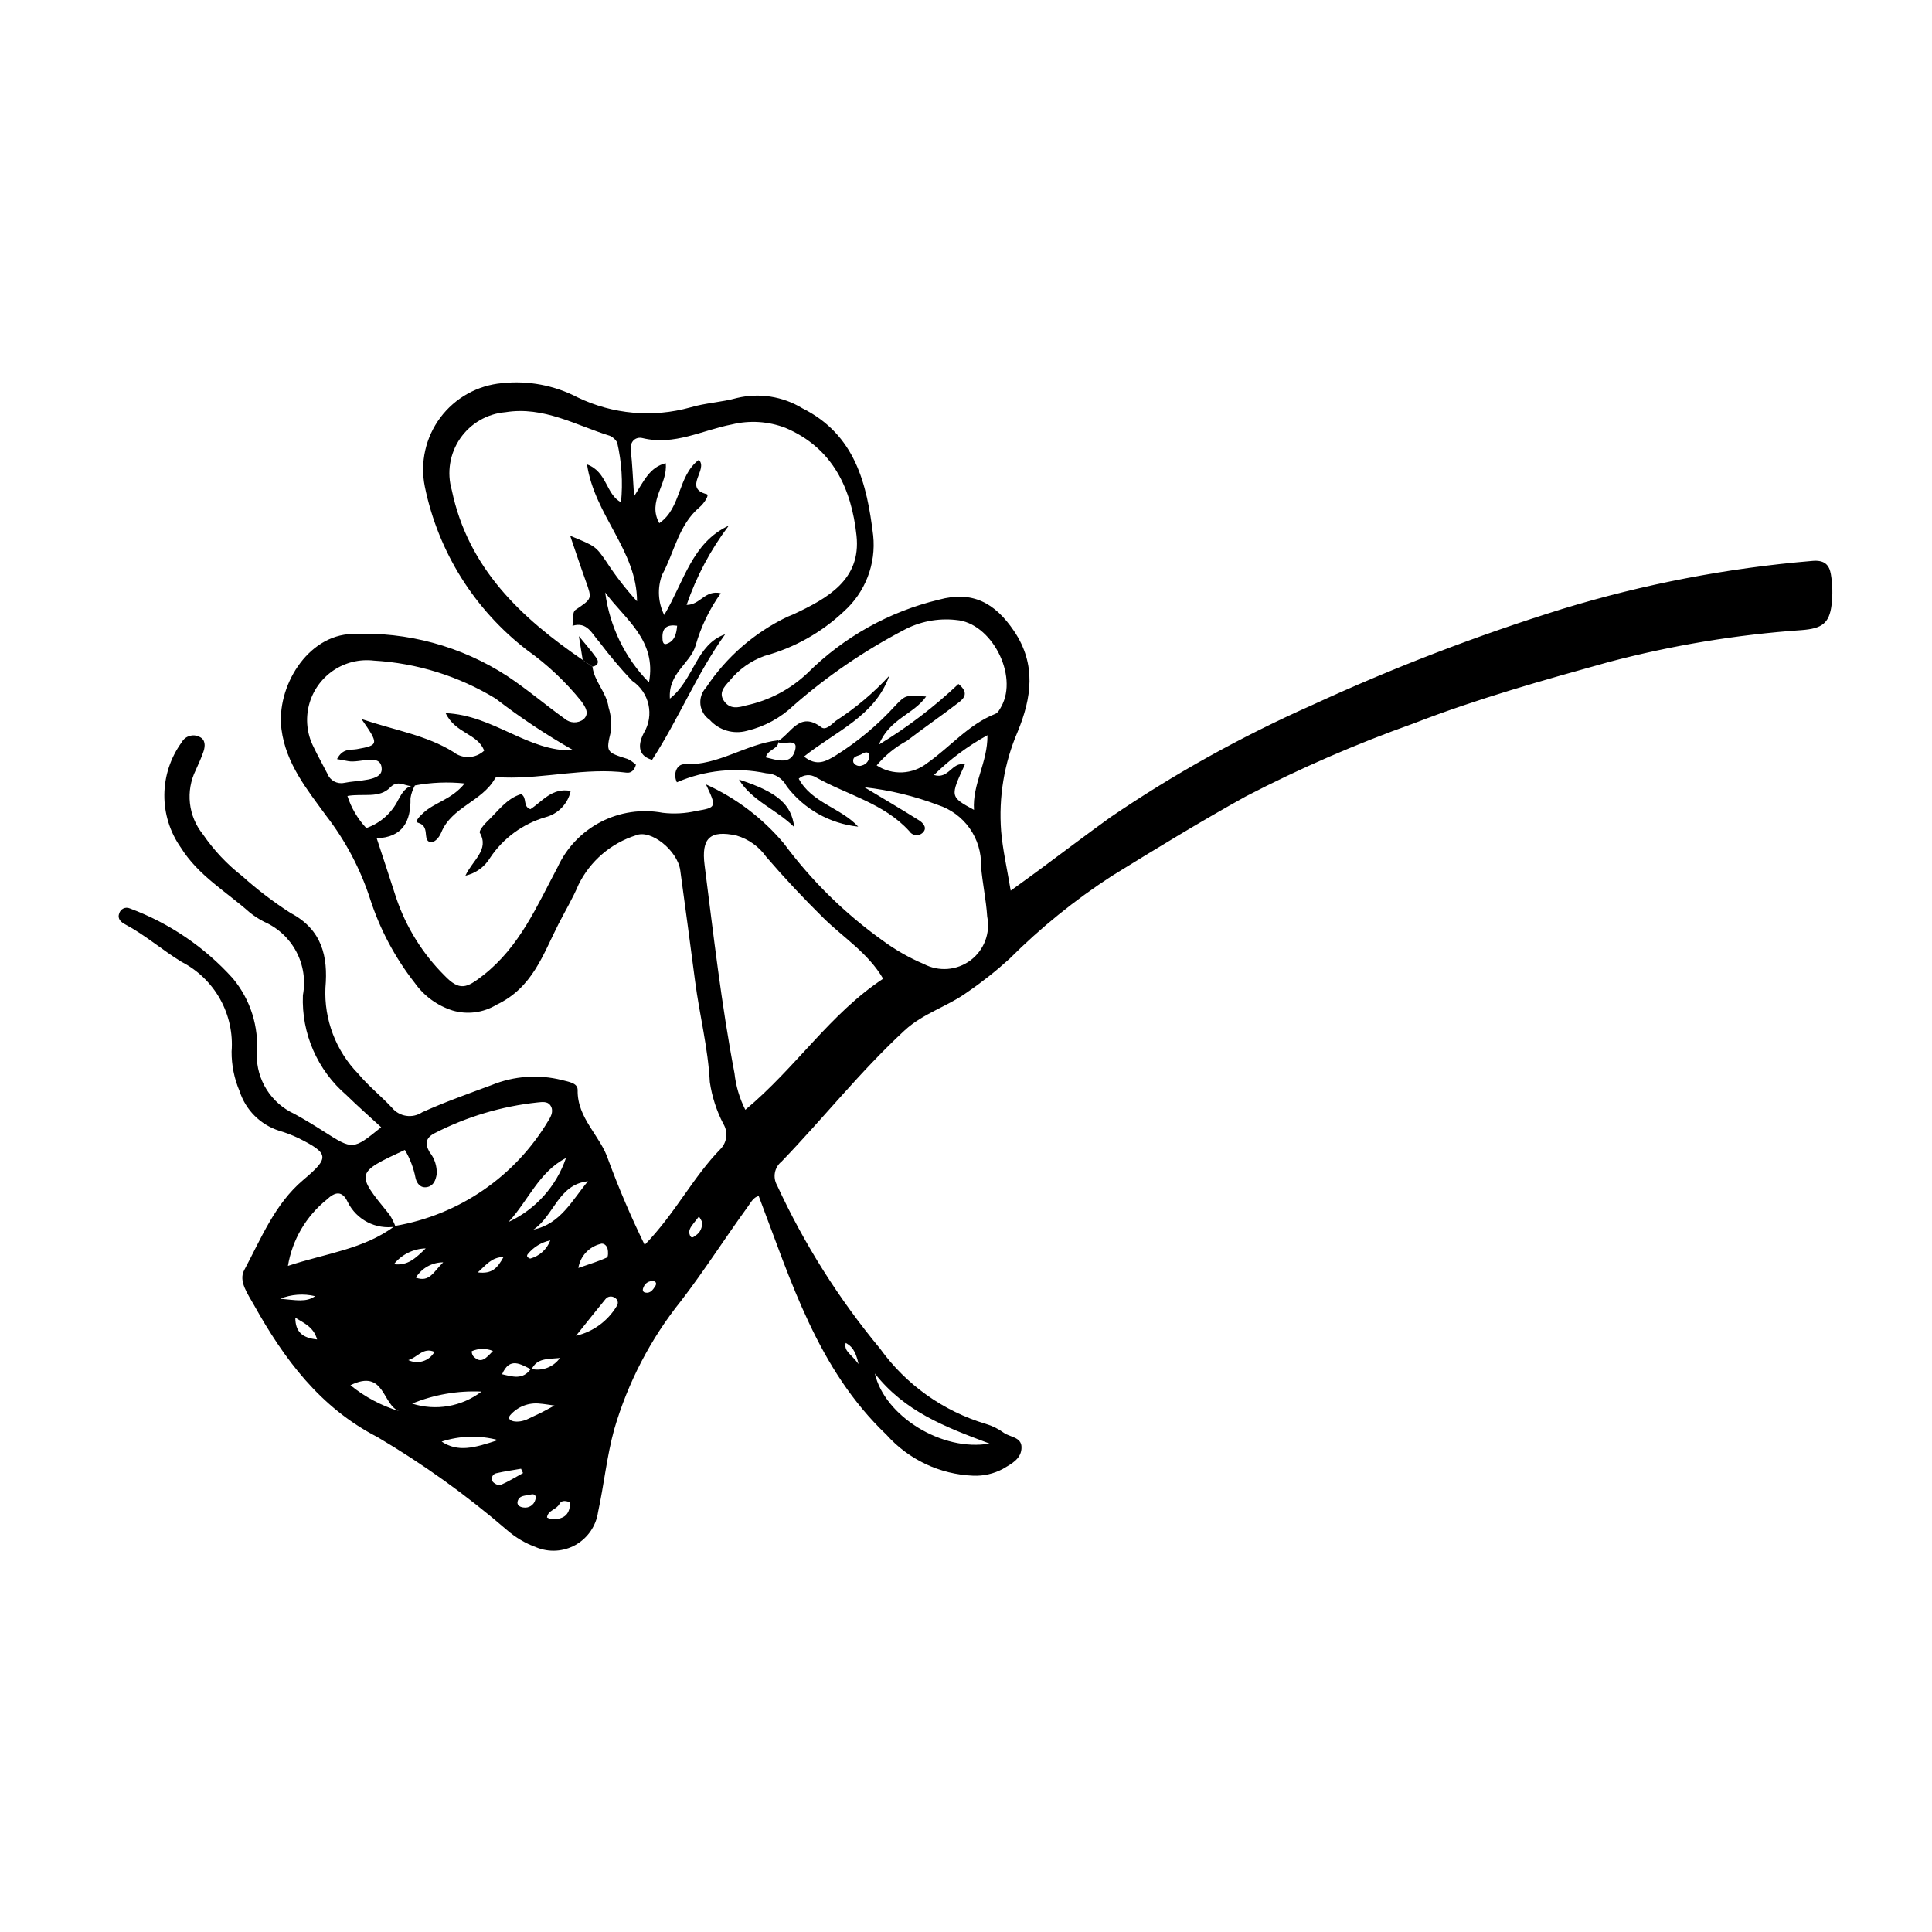 <?xml version="1.0" encoding="UTF-8"?>
<!-- Uploaded to: SVG Repo, www.svgrepo.com, Generator: SVG Repo Mixer Tools -->
<svg fill="#000000" width="800px" height="800px" version="1.1" viewBox="144 144 512 512" xmlns="http://www.w3.org/2000/svg">
 <g>
  <path d="m335.04 448.4c1.672-1.812 1.93-4.516 0.629-6.609-1.789-3.461-2.992-7.191-3.559-11.039-0.469-9.059-2.734-17.789-3.898-26.703-1.281-9.812-2.598-19.621-3.941-29.426-0.715-5.199-7.793-10.934-11.738-9.254-6.641 2.102-12.137 6.824-15.215 13.07-1.508 3.586-3.531 6.953-5.305 10.426-4.137 8.121-6.875 16.883-16.438 21.402v0.004c-3.492 2.121-7.719 2.672-11.641 1.52-4.051-1.281-7.57-3.852-10.023-7.32-5.207-6.637-9.203-14.141-11.801-22.164-2.582-7.992-6.523-15.473-11.66-22.113-5.059-6.957-10.676-13.785-11.859-22.945-1.434-11.09 6.773-24.965 18.805-25.25h-0.004c14.508-0.652 28.855 3.246 41.031 11.16 5.25 3.484 10.074 7.602 15.195 11.289l0.004-0.004c1.418 1.25 3.519 1.32 5.019 0.172 1.68-1.539 0.465-3.305-0.57-4.762-4.141-5.148-8.969-9.703-14.352-13.535-13.973-10.715-23.609-26.117-27.137-43.371-1.289-6.398 0.203-13.047 4.109-18.281 3.91-5.231 9.859-8.551 16.363-9.129 6.902-0.742 13.871 0.57 20.031 3.781 9.301 4.481 19.914 5.426 29.859 2.652 4.016-1.199 8.336-1.363 12.375-2.5h-0.004c5.898-1.406 12.113-0.43 17.297 2.715 14.02 7 17.125 19.961 18.785 33.688v-0.004c0.809 7.594-2.094 15.109-7.793 20.188-5.922 5.586-13.129 9.621-20.984 11.758-3.652 1.316-6.875 3.617-9.305 6.644-1.457 1.59-3.008 3.262-1.312 5.488 1.52 2 3.574 1.621 5.734 0.992 6.102-1.305 11.727-4.266 16.25-8.559 9.605-9.574 21.664-16.312 34.852-19.465 8.781-2.391 14.801 0.75 19.914 8.352 5.953 8.852 4.594 17.762 0.941 26.629-3.578 8.312-5.082 17.367-4.383 26.391 0.426 4.977 1.566 9.895 2.535 15.742 2.875-2.09 5.246-3.789 7.594-5.523 6.269-4.633 12.477-9.352 18.805-13.906 16.879-11.496 34.762-21.445 53.43-29.727 21.551-9.941 43.727-18.461 66.391-25.512 21.523-6.57 43.684-10.828 66.113-12.707 3.34-0.336 4.594 1.035 5.023 3.527h-0.004c0.453 2.672 0.516 5.394 0.191 8.082-0.602 5.008-2.652 6.285-7.809 6.707h0.004c-17.34 1.203-34.527 4.047-51.332 8.492-17.348 4.82-34.73 9.688-51.551 16.223-15.266 5.43-30.145 11.898-44.531 19.355-12.094 6.707-23.848 13.891-35.602 21.148-9.766 6.348-18.84 13.699-27.078 21.93-3.496 3.18-7.207 6.117-11.109 8.789-5.305 3.84-11.746 5.629-16.625 10.133-11.711 10.812-21.586 23.324-32.613 34.762l0.004 0.004c-1.914 1.508-2.43 4.191-1.219 6.309 7.172 15.539 16.34 30.082 27.27 43.254 6.883 9.57 16.742 16.598 28.035 19.977 1.727 0.508 3.352 1.309 4.801 2.371 1.633 1.156 4.586 1.117 4.672 3.711 0.102 3.148-2.691 4.508-4.961 5.856-2.406 1.281-5.109 1.898-7.828 1.789-8.82-0.344-17.121-4.258-22.996-10.844-18.238-17.359-25.27-40.711-33.859-63.277-1.434 0.34-2.078 1.723-2.965 2.941-5.977 8.211-11.441 16.836-17.605 24.84l-0.004 0.004c-8.086 10.078-14.105 21.656-17.719 34.062-1.969 7.152-2.699 14.637-4.281 21.91-0.527 3.652-2.715 6.859-5.926 8.684s-7.086 2.059-10.496 0.641c-2.82-1.031-5.43-2.57-7.691-4.539-10.703-9.234-22.207-17.492-34.379-24.672-15.195-7.824-24.699-20.66-32.711-35.016-1.594-2.859-4.137-6.281-2.578-9.191 4.492-8.395 8.102-17.535 15.633-23.902 7.008-5.926 7.004-6.992-1.402-11.18h-0.004c-1.613-0.762-3.289-1.395-5.004-1.895-4.961-1.609-8.848-5.504-10.438-10.469-1.422-3.32-2.141-6.902-2.117-10.516 0.371-4.824-0.688-9.648-3.043-13.875-2.359-4.227-5.91-7.66-10.215-9.875-5.098-3.109-9.652-7.125-14.988-9.961-0.957-0.508-2.086-1.379-1.551-2.828h0.004c0.145-0.59 0.547-1.086 1.094-1.352 0.543-0.262 1.18-0.273 1.734-0.023 10.453 3.887 19.812 10.246 27.281 18.527 4.688 5.621 6.969 12.863 6.352 20.156-0.047 3.309 0.871 6.562 2.641 9.359 1.77 2.797 4.316 5.023 7.324 6.398 2.633 1.441 5.203 3.012 7.734 4.625 7.789 4.969 7.777 4.988 15.27-1.078-3.09-2.848-6.227-5.602-9.207-8.516h0.004c-7.699-6.594-11.953-16.352-11.539-26.477 0.738-3.93 0.125-7.992-1.742-11.527-1.871-3.535-4.883-6.328-8.543-7.93-1.34-0.688-2.606-1.504-3.781-2.441-6.258-5.551-13.668-9.816-18.277-17.207-2.891-4.094-4.418-8.992-4.375-14.004 0.043-5.016 1.656-9.887 4.613-13.934 0.914-1.645 2.965-2.277 4.648-1.438 1.656 0.707 1.613 2.406 1.121 3.879-0.57 1.703-1.344 3.344-2.078 4.992v0.004c-1.328 2.707-1.855 5.734-1.523 8.73 0.332 3 1.512 5.84 3.398 8.188 2.883 4.219 6.398 7.965 10.422 11.105 4.016 3.613 8.32 6.894 12.867 9.812 8.363 4.414 9.93 11.594 9.227 19.715h-0.004c-0.398 8.512 2.758 16.812 8.715 22.906 2.684 3.223 6.035 5.879 8.902 8.961h0.004c1.961 2.406 5.426 2.93 8.016 1.215 6.004-2.715 12.246-4.922 18.43-7.219 5.894-2.41 12.406-2.875 18.582-1.324 1.805 0.484 4.223 0.758 4.188 2.668-0.145 7.535 6.098 12.098 8.18 18.648 2.82 7.613 6.019 15.082 9.586 22.375 8.148-8.398 12.832-18.023 20.195-25.512zm-57.984 59.793c2.754 0.617 5.512 1.586 7.621-1.441h0.004c2.914 0.719 5.969-0.418 7.703-2.867-3.445 0.328-6.059 0.008-7.539 3.062-2.816-1.352-5.738-3.5-7.789 1.246zm12.266-67.215c0.863-1.34 1.461-2.777 0.48-4.121-0.73-1.004-2.094-0.832-3.32-0.703-9.52 1.012-18.773 3.773-27.289 8.148-2.457 1.25-2.59 2.883-1.34 5.043 1.324 1.645 1.992 3.723 1.883 5.832-0.266 1.574-0.832 3.039-2.461 3.394-1.734 0.379-2.781-0.809-3.152-2.387-0.5-2.625-1.457-5.144-2.828-7.438-13.113 6.106-13.098 6.094-4.086 17.129 0.652 1.004 1.191 2.074 1.609 3.191-5.184 0.852-10.312-1.777-12.652-6.477-1.492-3.207-3.414-2.723-5.57-0.684-5.473 4.394-9.141 10.648-10.293 17.574 10.07-3.344 20.074-4.394 28.363-10.594 16.992-2.894 31.855-13.098 40.66-27.91zm11.684-120.31c0.484 3.961 3.738 6.801 4.273 10.801 0.617 1.992 0.844 4.086 0.66 6.16-1.387 5.727-1.352 5.699 4.434 7.523v0.004c0.789 0.387 1.512 0.891 2.152 1.496-0.367 1.371-1.191 2.277-2.488 2.109-10.902-1.41-21.613 1.625-32.453 1.281-0.867-0.027-1.961-0.523-2.398 0.258-3.43 6.113-11.508 7.574-14.25 14.324-0.617 1.52-2.047 3.051-3.246 2.434-1.59-0.816 0.227-4.074-2.844-4.996-1.152-0.344 0.578-1.906 1.348-2.633 2.973-2.801 7.512-3.519 10.945-7.812l-0.004 0.008c-4.394-0.465-8.836-0.285-13.18 0.527-2.09 0.84-4.223-1.898-6.519 0.504-2.902 3.035-7.266 1.539-11.363 2.289 1.016 3.172 2.723 6.074 5 8.504 3.699-1.281 6.742-3.973 8.465-7.488 1.043-1.855 1.98-3.656 4.422-3.805-0.582 1.043-0.98 2.18-1.176 3.359 0.152 6.25-2.168 10.398-8.949 10.641 1.852 5.652 3.555 10.754 5.191 15.879 2.613 7.703 6.969 14.699 12.727 20.445 4.062 4.246 5.91 3.414 10.352-0.066 9.629-7.547 14.191-18.328 19.652-28.57 2.371-5.172 6.406-9.406 11.461-12.023 5.055-2.617 10.84-3.469 16.434-2.418 2.961 0.348 5.961 0.184 8.871-0.488 5.41-0.91 5.391-1.031 2.562-7.047h-0.004c7.965 3.606 15.02 8.949 20.641 15.641 7.328 9.887 16.156 18.57 26.168 25.727 3.383 2.5 7.047 4.586 10.914 6.227 3.969 2.098 8.789 1.723 12.387-0.965 3.594-2.688 5.32-7.207 4.43-11.605-0.289-4.469-1.277-8.895-1.637-13.363h0.004c0.105-3.578-0.953-7.094-3.016-10.016-2.066-2.926-5.027-5.098-8.434-6.195-6.262-2.375-12.801-3.949-19.457-4.688 4.836 2.906 9.699 5.766 14.477 8.766 0.918 0.578 2.109 1.762 1.266 2.934-0.441 0.637-1.172 1.008-1.945 0.996-0.773-0.016-1.488-0.414-1.906-1.066-6.723-7.391-16.422-9.59-24.707-14.242-1.438-0.914-3.305-0.777-4.594 0.332 3.422 6.414 11.109 7.684 15.762 12.719-7.516-0.793-14.367-4.652-18.938-10.672-1.039-2.082-3.141-3.422-5.469-3.481-7.938-1.668-16.199-0.832-23.645 2.398-1.113-2.285 0.023-4.867 2.023-4.785 9 0.379 16.285-5.394 24.836-6.34 0.367 2.387-2.543 2.082-3.328 4.512 3.008 0.719 6.582 2.066 7.727-1.641 1.223-3.973-3.25-1.285-4.688-2.543 3.668-1.938 5.809-8.266 11.711-3.781 1.188 0.902 2.746-0.812 3.867-1.734v0.004c5.195-3.363 9.949-7.367 14.141-11.918-3.781 10.691-14.191 14.691-22.602 21.402 3.402 2.711 5.82 1.258 8.348-0.246 5.871-3.68 11.215-8.145 15.879-13.277 2.691-2.82 2.711-2.773 8.141-2.387-3.316 4.746-9.742 5.902-12.504 12.734v0.004c7.57-4.59 14.629-9.973 21.062-16.059 2.879 2.316 1.469 3.824 0.117 4.867-4.516 3.488-9.234 6.711-13.758 10.188-3.062 1.652-5.785 3.863-8.027 6.519 4.133 2.695 9.527 2.445 13.398-0.613 6.086-4.254 10.93-10.238 18.055-13.051 0.684-0.27 1.18-1.219 1.586-1.953 4.578-8.27-2.66-22.246-12.035-22.926l0.004-0.004c-4.812-0.527-9.668 0.426-13.922 2.734-10.422 5.461-20.164 12.125-29.027 19.863-3.477 3.336-7.785 5.684-12.477 6.793-3.566 0.973-7.375-0.156-9.832-2.918-1.375-0.926-2.273-2.41-2.457-4.055-0.184-1.648 0.363-3.289 1.496-4.5 5.344-8.055 12.758-14.52 21.465-18.715 0.547-0.254 1.125-0.434 1.668-0.688 9.012-4.227 17.992-9.152 16.738-20.855-1.324-12.375-6.215-23.211-18.871-28.574-4.519-1.723-9.453-2.035-14.152-0.891-7.863 1.512-15.242 5.684-23.73 3.613-1.629-0.395-3.375 0.73-3.07 3.289 0.426 3.562 0.535 7.16 0.875 12.137 2.555-3.934 4.039-7.664 8.379-8.773 0.645 5.598-4.969 10.016-1.699 15.898 5.945-4.098 4.769-12.43 10.473-16.785 2.613 2.531-4.25 7.465 2.102 9.105 0.773 0.199-0.746 2.477-1.902 3.449-5.578 4.688-6.668 11.93-9.93 17.922-1.297 3.473-1.09 7.328 0.566 10.641 5.309-9.008 7.398-19.191 17.098-23.672v0.004c-4.805 6.367-8.578 13.453-11.168 20.996 3.633 0.027 4.836-4.066 9.059-3.09-3.019 4.219-5.281 8.926-6.691 13.914-1.441 4.777-7.281 7.266-6.797 14.012 6.438-5.094 6.91-14.355 14.648-17.059-7.484 10.406-12.203 22.223-19.363 33.281-3.195-0.887-4.144-3.305-2.219-7.074h0.004c2.863-4.707 1.5-10.836-3.094-13.879-3.09-3.273-5.992-6.715-8.703-10.309-1.875-2.039-3.164-5.473-7.086-4.258 0.223-1.438-0.07-3.629 0.75-4.188 4.441-3.027 4.496-2.875 2.762-7.695-1.414-3.93-2.723-7.894-4.121-11.973 6.734 2.762 6.746 2.754 9.562 6.828l-0.004-0.004c2.422 3.734 5.148 7.262 8.156 10.539-0.004-13.426-11.277-22.809-13.25-36.277 5.371 1.977 4.992 7.973 9.008 10.027 0.523-5.301 0.18-10.652-1.02-15.844-0.434-0.773-1.102-1.387-1.906-1.75-9.062-2.809-17.578-7.894-27.695-6.266-4.844 0.398-9.254 2.957-12.008 6.961-2.758 4.004-3.57 9.035-2.215 13.703 4.332 20.66 18.273 33.746 34.695 44.996zm77.039 82.703c-4.004-6.844-10.527-10.875-15.77-16.043-5.309-5.234-10.379-10.637-15.223-16.266l-0.004-0.004c-1.91-2.703-4.68-4.688-7.859-5.625-7.051-1.539-9.375 0.695-8.461 7.863 2.352 18.406 4.441 36.848 7.914 55.094h0.004c0.363 3.387 1.336 6.676 2.875 9.715 13.414-11.164 22.449-25.461 36.523-34.734zm-139.52-60.832c5.894-1.047 5.961-1.289 1.281-7.984 8.973 3.023 17.242 4.301 24.309 8.707 2.434 1.934 5.918 1.797 8.191-0.324-1.68-4.555-7.617-4.512-10.199-9.949 12.73 0.531 21.91 10.34 33.895 9.859-7.203-4.078-14.109-8.664-20.664-13.727-9.766-5.941-20.84-9.391-32.25-10.051-3.805-0.449-7.644 0.492-10.809 2.656-3.16 2.164-5.434 5.402-6.391 9.109-0.957 3.711-0.539 7.644 1.184 11.066 1.152 2.434 2.492 4.777 3.715 7.18h-0.004c0.691 1.758 2.543 2.769 4.394 2.394 3.648-0.766 10.039-0.395 9.98-3.652-0.082-4.375-5.715-1.508-8.883-2.117-0.836-0.16-1.672-0.305-2.965-0.539 1.543-2.93 3.523-2.328 5.215-2.629zm137.32 165.46c2.613 11.301 17.816 20.762 30.398 18.566-11.945-4.465-22.453-8.488-30.398-18.566zm23.863-161.41c-3.961 8.559-3.961 8.559 2.41 12.035-0.465-6.84 3.652-12.562 3.566-19.785-5.184 2.848-9.953 6.398-14.176 10.547 3.992 1.219 4.731-3.629 8.199-2.797zm-83.723-21.738c2.113-11.246-6.391-16.75-11.594-23.836h-0.004c1.176 8.992 5.246 17.359 11.598 23.836zm-21.996 126.04c-7.176 3.672-10.047 11.406-15.23 16.949h-0.004c7.18-3.332 12.68-9.457 15.23-16.949zm-8.617 18.957c7.164-1.473 10.238-7.769 14.441-12.801-7.871 0.836-8.996 9.168-14.441 12.801zm-13.766 42.941c-6.289-0.293-12.562 0.793-18.387 3.184 6.281 1.996 13.141 0.809 18.387-3.184zm-21.77 5.191c-4.57-1.531-3.812-11.383-12.965-6.879 3.828 3.121 8.234 5.461 12.965 6.879zm57.582-27.82c0.277-0.355 0.375-0.82 0.27-1.258-0.105-0.441-0.406-0.809-0.812-1-0.754-0.516-1.777-0.379-2.367 0.316-2.328 2.828-4.598 5.707-7.863 9.777 4.504-1.043 8.391-3.871 10.773-7.836zm-46.379 35.875c4.371 2.891 8.637 1.695 14.938-0.406l-0.004 0.004c-4.914-1.312-10.102-1.172-14.934 0.402zm26.125-10.047h-0.004c-3-0.375-5.988 0.777-7.965 3.062-1.277 1.57 1.988 2.383 4.848 0.926 1.055-0.535 2.148-0.996 3.211-1.52 0.781-0.387 1.543-0.82 3.699-1.973-2.074-0.277-2.93-0.441-3.793-0.496zm17.672-38.723c0.359-0.164 0.363-1.59 0.176-2.344-0.211-0.84-1.051-1.613-1.93-1.258-3.031 0.777-5.316 3.277-5.816 6.367 3.297-1.156 5.496-1.816 7.566-2.766zm-12.578 65.289c-0.785 1.555-3.074 1.645-3.297 3.59 0.484 0.27 1.023 0.426 1.578 0.449 3.195 0.031 4.559-1.527 4.523-4.465-1.504-0.617-2.402-0.371-2.805 0.426zm27.297-229.64c0.02 0.777 0.031 2.078 1.125 1.707 2.106-0.715 2.594-2.668 2.766-4.801-2.512-0.359-3.957 0.449-3.891 3.094zm-44.129 221.53c-0.426 0.121-0.777 0.422-0.957 0.824-0.18 0.406-0.172 0.867 0.023 1.262 0.348 0.59 1.621 1.234 2.129 1.02 2.07-0.883 4-2.086 5.984-3.172l-0.52-1.148c-2.223 0.391-4.469 0.691-6.66 1.215zm-47.387-35.477c-0.977-3.441-3.703-4.402-5.777-5.777 0.004 3.695 1.789 5.391 5.777 5.777zm28.785-24.129c-3.289 0.086-6.375 1.617-8.434 4.184 3.68 0.453 5.715-1.551 8.434-4.184zm2.309 27.434c-2.977-1.379-4.633 1.594-6.926 2.168 2.519 1.219 5.551 0.27 6.926-2.168zm-4.93-19.691c3.613 1.355 4.688-1.547 7.258-4.051v0.004c-2.957 0-5.703 1.535-7.258 4.051zm23.246-5.477c-3.246 0.102-4.609 2.137-6.836 4.09 3.824 0.48 5.223-1.164 6.836-4.09zm94.992-130.25c1.211-0.32 2.027-1.453 1.945-2.703-0.195-1.176-1.355-0.75-2.027-0.305-0.863 0.57-2.566 0.418-2.215 2.16h-0.004c0.438 0.828 1.43 1.195 2.301 0.848zm-154.17 141.33c4.172 0.355 6.887 1.004 9.234-0.688l0.004 0.004c-3.078-0.742-6.305-0.504-9.238 0.684zm67.609 53.238c0.309-0.906-0.094-1.684-1.273-1.348-1.273 0.363-3.008 0.086-3.438 1.824-0.23 0.941 0.547 1.473 1.5 1.594l0.004-0.004c1.445 0.262 2.848-0.645 3.207-2.066zm82.242-41.535c-0.555 2.238 1.48 2.93 3.402 5.606-0.785-3.676-1.902-4.773-3.402-5.606zm-99.113 2.203 0.004-0.004c-0.012 0.469 0.129 0.926 0.395 1.312 2.055 2.191 3.402 0.551 5.223-1.375v-0.004c-1.805-0.738-3.832-0.715-5.617 0.066zm20.828-29.383c-2.348 0.496-4.457 1.785-5.969 3.648-0.387 0.488-0.176 0.891 0.637 1.188 2.453-0.66 4.438-2.461 5.332-4.836zm37.961-4.504c-0.703 0.938-1.504 1.891-0.965 3.164 0.336 0.793 0.785 0.652 1.43 0.105 1.316-0.781 2.004-2.301 1.719-3.805-0.211-0.449-0.465-0.879-0.758-1.281-0.703 0.895-1.074 1.348-1.426 1.816zm-12.812 18.34c1.344 0.281 2.019-0.711 2.648-1.668 0.41-0.625 0.281-1.215-0.398-1.348l-0.004 0.004c-1.172-0.188-2.309 0.496-2.691 1.621-0.34 0.648-0.223 1.254 0.445 1.391z"/>
  <path d="m297.41 312.58 1.016 6.324 2.578 1.766c1.484-0.258 1.801-1.254 1.043-2.312-1.434-2.004-3.078-3.859-4.637-5.777z"/>
  <path d="m284.55 358.45c-2.117-0.785-0.738-2.93-2.418-4.004-3.863 1.113-6.227 4.613-9.133 7.363-0.84 0.793-2.113 2.422-1.844 2.891 2.598 4.512-1.949 7.277-3.816 11.363l0.004-0.004c2.746-0.621 5.117-2.344 6.562-4.766 3.473-5.188 8.664-8.984 14.664-10.73 3.352-0.875 5.934-3.559 6.668-6.949-4.93-0.977-7.574 2.832-10.688 4.836z"/>
  <path d="m339.83 350.59c3.426 5.644 9.742 7.793 14.645 12.594-0.707-6.004-4.461-9.289-14.645-12.594z"/>
 </g>
</svg>